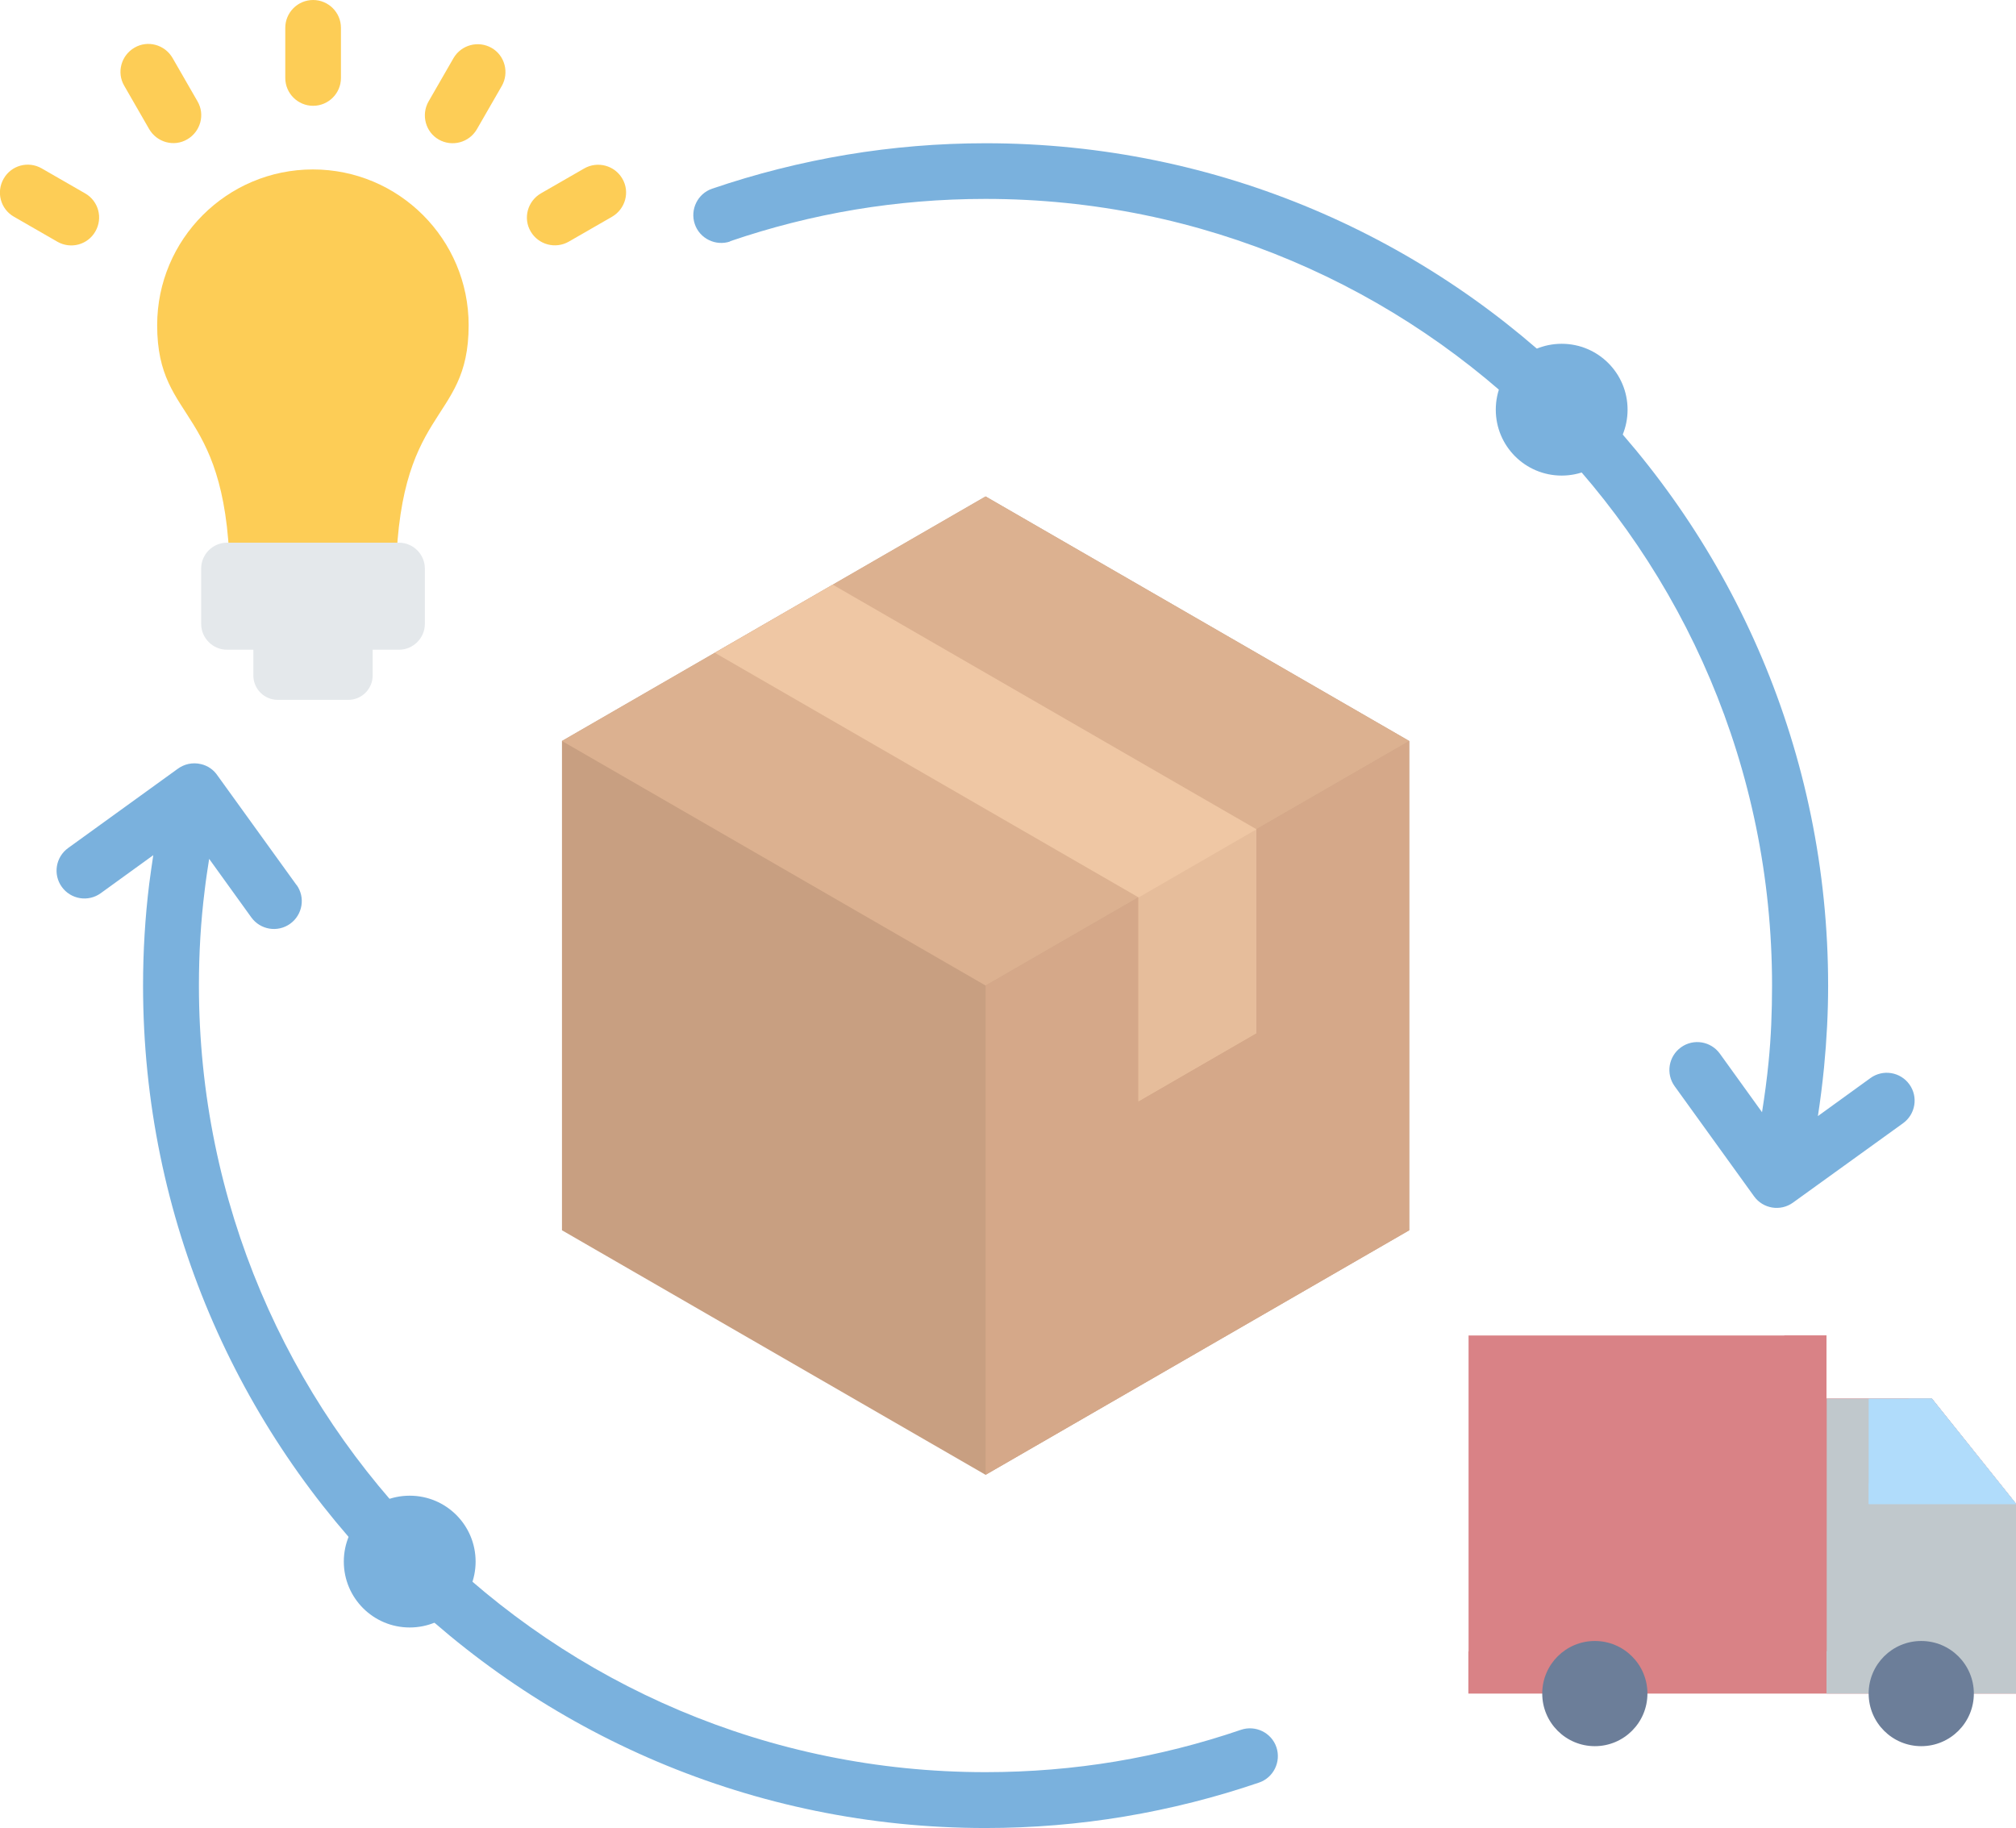 <svg xmlns="http://www.w3.org/2000/svg" id="b" data-name="Layer 2" viewBox="0 0 98.51 89.33"><defs><style>      .d {        fill: #d5a889;      }      .d, .e, .f, .g, .h, .i, .j, .k, .l, .m, .n, .o {        stroke-width: 0px;      }      .d, .e, .f, .g, .j, .k, .l, .m {        fill-rule: evenodd;      }      .e {        fill: #efc7a4;      }      .f {        fill: #dcb190;      }      .g {        fill: #e4e8eb;      }      .h {        fill: #d98286;      }      .i {        fill: #c0c8cc;      }      .j {        fill: #c89f81;      }      .k {        fill: #e6bd9b;      }      .l {        fill: #fdcd56;      }      .m {        fill: #7ab1dd;      }      .n {        fill: #6c7e99;      }      .o {        fill: #b0dcfb;      }    </style></defs><g id="c" data-name="Layer 1"><g><g><path class="l" d="m16.66,3.81c0,.75-.61,1.36-1.36,1.36s-1.36-.61-1.36-1.36V1.36c0-.75.61-1.36,1.36-1.36s1.36.61,1.36,1.36v2.45Zm11.13,8c-.65.37-1.48.15-1.86-.5s-.15-1.48.5-1.86l2.12-1.22c.65-.37,1.48-.15,1.86.5s.15,1.48-.5,1.86l-2.12,1.22Zm-4.49-5.49c-.38.65-1.21.87-1.86.5s-.87-1.21-.5-1.86l1.22-2.12c.38-.65,1.21-.87,1.86-.5s.87,1.21.5,1.86l-1.22,2.12Zm-19.14,3.13c.65.37.88,1.2.5,1.86-.37.65-1.2.88-1.86.5l-2.12-1.22c-.65-.37-.88-1.2-.5-1.86.37-.65,1.2-.88,1.86-.5l2.12,1.22Zm5.49-4.5c.38.65.15,1.48-.5,1.86s-1.48.15-1.86-.5l-1.22-2.12c-.38-.65-.15-1.48.5-1.86s1.48-.15,1.86.5l1.22,2.12Z"></path><path class="l" d="m15.29,8.28c4.2,0,7.61,3.41,7.61,7.61,0,4.95-3.56,3.79-3.56,12.76h-8.1c0-8.97-3.56-7.82-3.56-12.76,0-4.2,3.41-7.61,7.61-7.61Z"></path><path class="l" d="m13.93,28.34v-10.25l-2.58-1.49c-.65-.38-.87-1.21-.5-1.86s1.21-.87,1.86-.5l2.58,1.49,2.58-1.49c.65-.37,1.48-.15,1.86.5s.15,1.48-.5,1.86l-2.57,1.49v10.25h-2.73Z"></path><path class="g" d="m11.09,26.52h8.41c.69,0,1.26.57,1.26,1.26v2.71c0,.69-.57,1.26-1.26,1.26h-1.29v1.26c0,.65-.53,1.19-1.19,1.19h-3.45c-.65,0-1.19-.53-1.19-1.19v-1.26h-1.29c-.69,0-1.26-.57-1.26-1.26v-2.71c0-.69.57-1.26,1.26-1.26Z"></path></g><g><path class="m" d="m35.68,11.8c-.71.24-1.49-.14-1.73-.85-.24-.71.14-1.49.85-1.73,2.11-.72,4.31-1.28,6.58-1.66,2.22-.37,4.49-.56,6.78-.56,11.37,0,21.66,4.61,29.11,12.06,7.45,7.45,12.06,17.74,12.06,29.11,0,1.32-.07,2.65-.2,3.99-.08.81-.18,1.6-.3,2.38l2.57-1.86c.61-.44,1.46-.3,1.9.31.44.61.3,1.46-.31,1.9l-5.38,3.88c-.61.44-1.46.3-1.9-.31l-3.88-5.38c-.44-.61-.3-1.46.31-1.9.61-.44,1.46-.3,1.9.31l2.06,2.86c.13-.82.24-1.63.32-2.45.12-1.2.17-2.45.17-3.74,0-10.62-4.3-20.22-11.26-27.18-6.96-6.96-16.57-11.26-27.18-11.26-2.18,0-4.3.18-6.35.52-2.1.35-4.14.87-6.13,1.55h0Zm-21.19,31.45l-3.86-5.35c-.18-.27-.46-.48-.81-.56-.42-.1-.83,0-1.15.24l-5.34,3.86c-.61.44-.75,1.29-.31,1.9s1.29.75,1.9.31l2.57-1.86c-.07.47-.14.94-.2,1.41-.2,1.63-.3,3.29-.3,4.96,0,11.37,4.61,21.66,12.06,29.11s17.74,12.06,29.11,12.06c2.3,0,4.56-.19,6.78-.56,2.27-.38,4.47-.94,6.58-1.66.71-.24,1.09-1.02.85-1.73-.24-.71-1.02-1.09-1.73-.85-1.99.68-4.04,1.2-6.13,1.55-2.05.34-4.17.52-6.35.52-10.62,0-20.22-4.3-27.18-11.26-6.96-6.96-11.26-16.57-11.26-27.18,0-1.58.09-3.12.28-4.64.06-.52.14-1.04.22-1.55l2.06,2.86c.44.61,1.29.75,1.9.31.61-.44.75-1.29.31-1.9h0Z"></path><path class="m" d="m76.31,16.8c1.78,0,3.22,1.44,3.22,3.22s-1.44,3.22-3.22,3.22-3.22-1.44-3.22-3.22,1.44-3.22,3.22-3.22Zm-56.29,56.29c1.78,0,3.22,1.44,3.22,3.22s-1.44,3.22-3.22,3.22-3.22-1.44-3.22-3.22,1.44-3.22,3.22-3.22Z"></path></g><g><path class="j" d="m48.16,24.26l-20.7,11.95v23.91l20.7,11.95,20.7-11.95v-23.91l-20.7-11.95Z"></path><path class="d" d="m68.86,36.21v23.91l-20.7,11.95v-23.91l20.7-11.95Z"></path><path class="f" d="m48.16,24.26l-20.7,11.95,20.7,11.95,20.7-11.95-20.7-11.95Z"></path><path class="e" d="m40.69,28.57l-5.76,3.33,20.7,11.95v9.96l5.76-3.33v-9.96l-20.7-11.95Z"></path><path class="k" d="m61.39,50.49l-5.76,3.33v-9.96l5.76-3.33v9.96Z"></path></g><g><path class="h" d="m94.4,68.35h-5.15v-3.09h-17.49v17.49h26.76v-9.26l-4.12-5.15Z"></path><path class="h" d="m94.4,68.35h-5.15v-3.09h-2.06v13.38c0,1.14-.92,2.06-2.06,2.06h-13.38v2.06h26.76v-9.26l-4.12-5.15Z"></path><path class="i" d="m89.25,68.35h5.15l4.12,5.15v9.26h-9.26v-14.41Z"></path><path class="i" d="m94.4,68.35h-.41l2.02,2.52c.29.36.45.82.45,1.28v6.48c0,1.14-.92,2.06-2.06,2.06h-5.15v2.06h9.26v-9.26l-4.12-5.15Z"></path><path class="o" d="m98.51,73.5h-7.2v-5.15h3.09l4.12,5.15Z"></path><path class="o" d="m94.4,68.35h-1.15l1.96,2.44c.36.44.28,1.09-.16,1.45-.18.15-.41.23-.64.23h-3.09v1.03h7.2l-4.12-5.15Z"></path><circle class="n" cx="77.93" cy="82.76" r="2.57"></circle><circle class="n" cx="93.88" cy="82.76" r="2.57"></circle></g></g></g></svg>